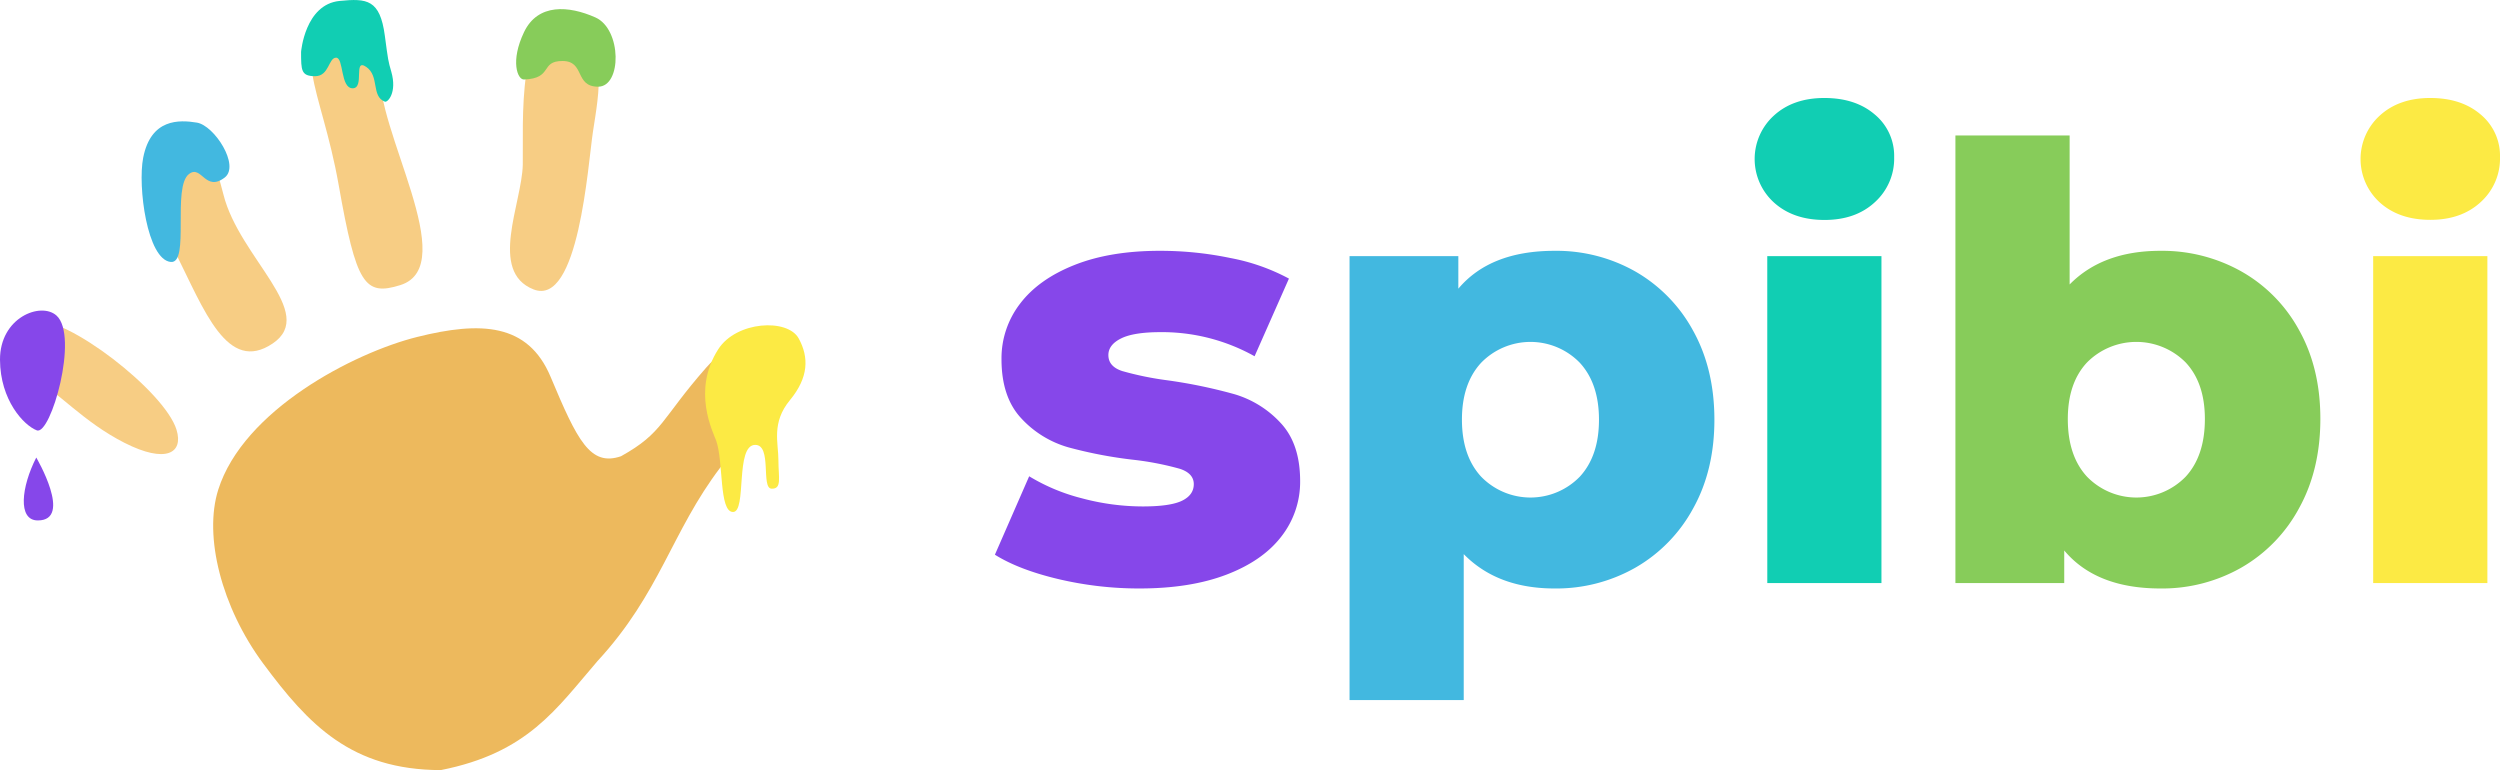 <svg id="Layer_1" data-name="Layer 1" xmlns="http://www.w3.org/2000/svg" viewBox="0 0 852.12 262.49"><defs><style>.cls-1{fill:#8647ea;}.cls-2{fill:#42b8e0;}.cls-3{fill:#11ceb3;}.cls-4{fill:#87cc5a;}.cls-5{fill:#fcea44;}.cls-6{fill:#edb95d;}.cls-7{fill:#f7cd84;}.cls-8{fill:#dd6545;}</style></defs><title>Logo_Spibi-Birmenstorf</title><path class="cls-1" d="M444.21,275.91q-13.53-3.2-21.72-8.33l11.68-26.73a65.5,65.5,0,0,0,18,7.51,80.29,80.29,0,0,0,20.69,2.77q9.42,0,13.42-1.95c2.66-1.3,4-3.19,4-5.65s-1.61-4.22-4.82-5.25a100.54,100.54,0,0,0-15.26-3A149.64,149.64,0,0,1,447.59,231a34.81,34.81,0,0,1-16.08-9.87q-6.76-7.2-6.77-20.15a30.49,30.49,0,0,1,6.36-19q6.34-8.32,18.54-13.16T478.83,164a117.21,117.21,0,0,1,24,2.47,68.86,68.86,0,0,1,19.88,7L511,199.94a64.61,64.61,0,0,0-32-8.22q-9.23,0-13.53,2.16c-2.86,1.43-4.3,3.32-4.3,5.65q0,3.9,4.71,5.45a106.89,106.89,0,0,0,15.58,3.18,173.68,173.68,0,0,1,22.74,4.73,34.8,34.8,0,0,1,15.67,9.77q6.66,7.09,6.66,19.84a30.24,30.24,0,0,1-6.35,18.81q-6.36,8.32-18.75,13.06t-29.81,4.72A119.45,119.45,0,0,1,444.21,275.91Z" transform="translate(-83.38 -78.51)"/><path class="cls-2" d="M640.79,171.05a51.67,51.67,0,0,1,19.67,20.15q7.26,13.06,7.27,30.33t-7.27,30.32A51.6,51.6,0,0,1,640.79,272a54.5,54.5,0,0,1-27.56,7.09q-19.47,0-30.94-11.71v49.75H543.37V165.81h37.08v11.1Q591.31,164,613.23,164A54.6,54.6,0,0,1,640.79,171.05ZM621.84,241q6.55-7.1,6.55-19.43t-6.55-19.43a23.45,23.45,0,0,0-33.6,0q-6.57,7.1-6.56,19.43T588.24,241a23.45,23.45,0,0,0,33.6,0Z" transform="translate(-83.38 -78.51)"/><path class="cls-3" d="M688,147.51a20,20,0,0,1,0-29.6q6.56-6,17.21-6t17.21,5.65A18.28,18.28,0,0,1,729,132.09a20,20,0,0,1-6.56,15.32q-6.55,6.08-17.21,6.07T688,147.51Zm-2.25,18.3h38.92V277.24H685.76Z" transform="translate(-83.38 -78.51)"/><path class="cls-4" d="M847.3,171A50.87,50.87,0,0,1,867,191q7.28,13,7.27,30.32T867,251.75A51.47,51.47,0,0,1,847.3,272a54.46,54.46,0,0,1-27.55,7.09q-21.93,0-32.78-12.95v11.1H749.88V124.69h38.93v50.78Q800.08,164,819.75,164A55.11,55.11,0,0,1,847.3,171Zm-18.95,70q6.55-7.1,6.56-19.64,0-12.33-6.56-19.32a23.68,23.68,0,0,0-33.6,0q-6.56,7-6.56,19.32,0,12.54,6.56,19.64a23.45,23.45,0,0,0,33.6,0Z" transform="translate(-83.38 -78.51)"/><path class="cls-5" d="M894.52,147.51a20,20,0,0,1,0-29.6q6.56-6,17.21-6t17.21,5.65a18.28,18.28,0,0,1,6.56,14.49,20,20,0,0,1-6.56,15.32q-6.56,6.08-17.21,6.07T894.52,147.51Zm-2.25,18.3H931.2V277.24H892.27Z" transform="translate(-83.38 -78.51)"/><path class="cls-6" d="M353,206.28c-9.48,18-15.3,20-24,31.45-16.74,22-20.52,42.86-42,66.15C273,320.1,263.31,335.14,233.6,341c-30.5-.11-45-15.4-60.51-36.33-14.21-19.19-20.33-43.36-15.33-59.22,8.57-27.16,46.17-46.68,67.81-52.09s37.79-4.75,45.48,13.59c9.16,21.83,13.53,30.63,24,27.07,14.46-8.06,13.51-12.51,29-30.17C338.57,187.34,360.1,192.85,353,206.28Z" transform="translate(-83.38 -78.51)"/><path class="cls-7" d="M142.27,126.56c-8.78,3.26-9,18.24.85,37.94s17.75,41.51,33.2,31.09-11.38-29.15-16.78-50.78S149,124.06,142.27,126.56Z" transform="translate(-83.38 -78.51)"/><path class="cls-7" d="M200,84.52c-19.44,9.45-7.2,23-1.19,57s8.82,38,21.05,34.16C240.88,169,211,122.18,213,102.28S200,84.52,200,84.52Z" transform="translate(-83.38 -78.51)"/><path class="cls-7" d="M277.22,87.42c-18.05-6-15.37,34.05-15.65,47.21s-11.74,36.45,3.66,42.52,18.53-42.41,20.27-53.84C287.45,110.52,291.28,92.05,277.22,87.42Z" transform="translate(-83.38 -78.51)"/><path class="cls-7" d="M143.55,225c-4-13.12-37.63-39-48.63-37.08s-8,15.54,0,19.69,16.79,14.68,30.88,21.83S146,233,143.55,225Z" transform="translate(-83.38 -78.51)"/><path class="cls-3" d="M186,96.19S187.31,80,199.13,78.83c9.31-.93,13.78-.52,15.42,11.84,1.14,8.57,1.14,8.57,2.2,12.27,2.06,7.18-1.26,10.59-2.2,10.22-4.72-1.84-1.74-8.68-6.33-11.84s-.42,7.28-4.64,7.28-3-10.43-5.63-10.43-2.35,6.31-7.15,6.31S186,102.51,186,96.19Z" transform="translate(-83.38 -78.51)"/><path class="cls-4" d="M262,105.61c10-.38,5.35-6.31,13.1-6.31s4.05,8.76,12.15,8.76,8.1-19.6-.93-23.61-19.59-4.88-24.32,5S259.75,105.7,262,105.61Z" transform="translate(-83.38 -78.51)"/><path class="cls-8" d="M284.17,52.89" transform="translate(-83.38 -78.51)"/><path class="cls-2" d="M160,139c5.21-4.07-3.54-17.73-9.53-18.7s-15.66-1.44-18.29,12c-1.9,9.68,1.33,34.72,9.42,35.5,6.58.63.35-25.65,6.23-30C152.11,134.57,153.32,144.15,160,139Z" transform="translate(-83.38 -78.51)"/><path class="cls-1" d="M95.93,225.2c4.75,1.83,14.45-32.25,6.69-39.15-5.34-4.75-19.31.66-19.24,15.09C83.45,214.92,91.48,223.49,95.93,225.2Z" transform="translate(-83.38 -78.51)"/><path class="cls-1" d="M95.74,234.46c-5.07,9.92-6.44,21.44.53,21.44C108.35,255.9,95.74,234.46,95.74,234.46Z" transform="translate(-83.38 -78.51)"/><path class="cls-5" d="M328.2,197.54c6.19-9.63,23.66-10.58,27.43-3.65,3.51,6.45,3.38,13.27-3,21s-3.93,14.54-3.93,20.48,1.28,9.87-2.36,9.7.23-14.86-5.5-14.92c-7-.09-2.81,22.94-7.63,22.87s-3.17-17.19-5.73-24.34C326.45,225.81,319.12,211.67,328.2,197.54Z" transform="translate(-83.38 -78.51)"/></svg>